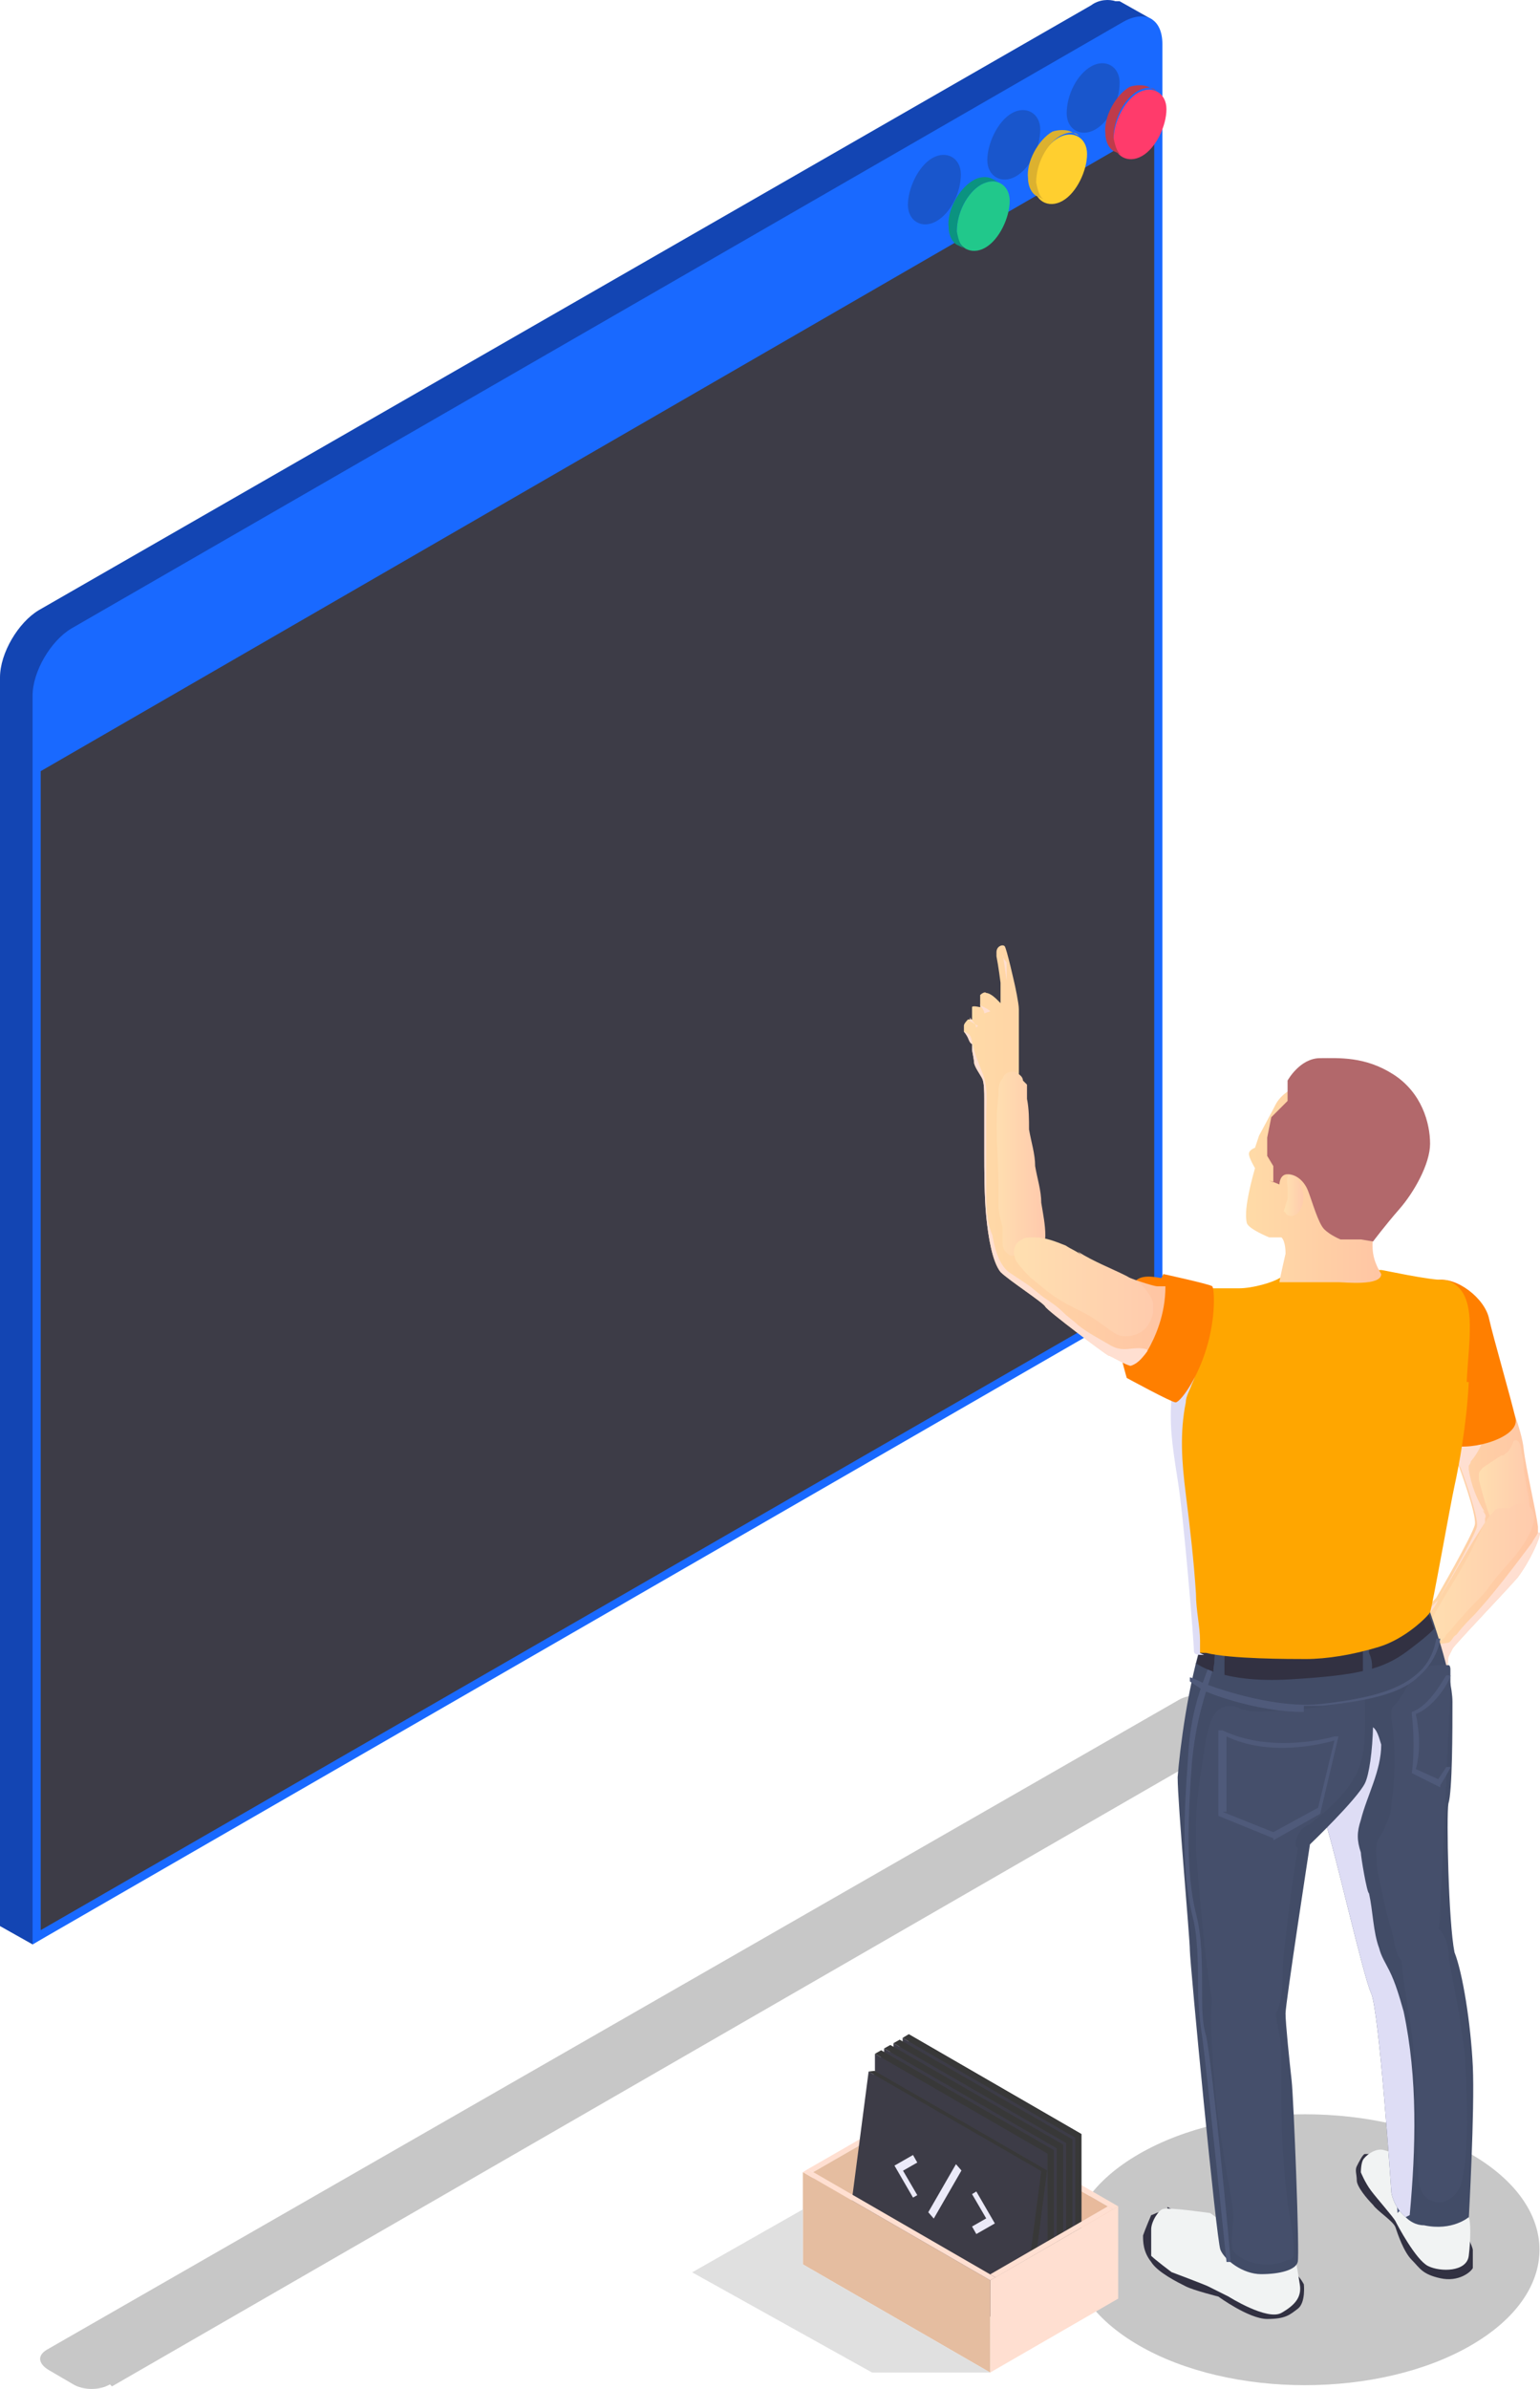 <?xml version="1.0" encoding="UTF-8"?>
<svg xmlns="http://www.w3.org/2000/svg" xmlns:xlink="http://www.w3.org/1999/xlink" viewBox="0 0 75.65 117.28">
    <defs>
        <linearGradient id="d" x1="68.95" y1="1996.03" x2="75.65" y2="1996.03" gradientTransform="translate(0 -1920.28)"
                        gradientUnits="userSpaceOnUse">
            <stop offset="0" stop-color="#ffdba7"/>
            <stop offset="1" stop-color="#ffc5a4"/>
        </linearGradient>
        <linearGradient id="e" x1="72.55" y1="1993.51" x2="75.15" y2="1993.51" gradientTransform="translate(0 -1920.28)"
                        gradientUnits="userSpaceOnUse">
            <stop offset="0" stop-color="#ffdfb0"/>
            <stop offset="1" stop-color="#ffcbad"/>
        </linearGradient>
        <linearGradient id="f" x1="70.05" y1="1997.46" x2="75.35" y2="1997.46" xlink:href="#e"/>
        <linearGradient id="g" x1="61.25" y1="1978.34" x2="67.95" y2="1978.34" xlink:href="#d"/>
        <linearGradient id="h" x1="63.15" y1="1978.95" x2="64.05" y2="1978.95" xlink:href="#e"/>
        <linearGradient id="i" x1="47.25" y1="1977.01" x2="57.25" y2="1977.01" xlink:href="#d"/>
        <linearGradient id="j" x1="48.85" y1="1977.41" x2="51.15" y2="1977.41" xlink:href="#e"/>
        <linearGradient id="k" x1="49.95" y1="1983.45" x2="56.75" y2="1983.45" xlink:href="#e"/>
    </defs>

    <g>
        <path d="M56.6.96l-1.6-.9h-.2c-.3-.1-.8-.1-1.2.2L1.9,29.96c-1,.6-1.9,2.1-1.9,3.3v61.3l1.6.9,53.8-33V1.86s1.2-.9,1.2-.9Z"
              style="fill: #1345b3;"/>
        <path d="M55.2,1.06L3.5,30.86c-1,.6-1.9,2.1-1.9,3.3v61.3l55.5-32V2.16c0-1.2-.8-1.7-1.9-1.1Z"
              style="fill: #1969ff;"/>
        <polygon points="2 94.76 2 37.86 56.7 6.26 56.7 63.26 2 94.76" style="fill: #3d3c47;"/>
        <g>
            <path d="M49.7,5.56c.7-.4,1.4,0,1.4.8,0,.9-.5,1.9-1.2,2.3s-1.4,0-1.4-.8.5-1.9,1.2-2.3Z"
                  style="fill: #1956cc;"/>
            <path d="M53.6,3.26c.7-.4,1.4,0,1.4.8,0,.9-.5,1.9-1.2,2.3s-1.4,0-1.4-.8c0-.9.5-1.9,1.2-2.3Z"
                  style="fill: #1956cc;"/>
            <path d="M45.8,7.76c.7-.4,1.4,0,1.4.8,0,.9-.5,1.9-1.2,2.3s-1.4,0-1.4-.8.5-1.9,1.2-2.3Z"
                  style="fill: #1956cc;"/>
            <g>
                <g>
                    <path d="M52,6.76c.7-.4,1.4,0,1.4.8s-.5,1.9-1.2,2.3-1.4,0-1.4-.8c0-.9.5-1.9,1.2-2.3Z"
                          style="fill: #ffcf2f;"/>
                    <path d="M52.6,6.46c-.2-.1-.6-.1-.9,0-.7.4-1.3,1.5-1.2,2.3,0,.4.2.8.5.9l.4.2c-.3-.1-.4-.4-.5-.9,0-.9.5-1.9,1.2-2.3.4-.2.7-.2.9,0l-.4-.2Z"
                          style="fill: #dcb12f;"/>
                </g>
                <g>
                    <path d="M55.9,4.56c.7-.4,1.4,0,1.4.8s-.5,1.9-1.2,2.3-1.4,0-1.4-.8.5-1.9,1.2-2.3Z"
                          style="fill: #ff3b6b;"/>
                    <path d="M56.4,4.26c-.2-.1-.6-.1-.9,0-.7.4-1.3,1.5-1.2,2.3,0,.4.2.8.5.9l.4.2c-.3-.1-.4-.4-.5-.9,0-.9.5-1.9,1.2-2.3.4-.2.7-.2.9,0l-.4-.2Z"
                          style="fill: #bf3b4a;"/>
                </g>
                <g>
                    <path d="M48.2,9.06c.7-.4,1.4,0,1.4.8s-.5,1.9-1.2,2.3-1.4,0-1.4-.8c0-.9.5-1.9,1.2-2.3Z"
                          style="fill: #21c88b;"/>
                    <path d="M48.7,8.76c-.2-.1-.6-.1-.9.1-.7.4-1.3,1.5-1.2,2.3,0,.4.2.8.5.9l.4.2c-.3-.1-.4-.4-.5-.9,0-.9.5-1.9,1.2-2.3.4-.2.7-.2.9-.1l-.4-.2Z"
                          style="fill: #0b9380;"/>
                </g>
            </g>
        </g>
    </g>
    <path d="M5.5,117.16l55.5-32c.5-.3.4-.7-.1-1l-1.2-.7c-.5-.3-1.3-.3-1.8,0L2.3,115.36c-.5.3-.4.7.1,1l1.2.7c.5.3,1.3.3,1.8,0,0,0,.1.1.1.1Z"
          style="fill: #c7c7c7; isolation: isolate; mix-blend-mode: multiply;"/>
    <path d="M72.25,115.15c4.5-2.6,4.5-6.8,0-9.4s-11.8-2.6-16.3,0-4.5,6.8,0,9.4,11.8,2.6,16.3,0Z"
          style="fill: #c7c7c7; isolation: isolate; mix-blend-mode: multiply;"/>
    <g>
        <path d="M67.95,105.75h-.9c-.1,0-.3.4-.4.6s0,.4,0,.7.5.9.8,1.2c.2.3,1,.8,1.1,1.1s.4,1.2.8,1.6.5.7,1.4.9c.9.2,1.5-.3,1.6-.5v-.9c0-.1-.4-1-.4-1l-3.9-3.7s-.1,0-.1,0Z"
              style="fill: #323142;"/>
        <path d="M57.35,108.55c-.5,0-.7.2-.8.2,0,0-.3.7-.4,1,0,.3,0,.8.4,1.3.3.5,1.3,1,1.7,1.2s1.6.5,1.6.5c0,0,1.5,1.1,2.4,1.1s1.1-.2,1.5-.5.3-1.2.3-1.2c0,0-.3-.6-.7-.7-.4,0-6-3.1-6-3.1h0s0,.2,0,.2Z"
              style="fill: #323142;"/>
        <path d="M69.85,106.45c-.2-.3-1.5-.8-1.9-.9s-.9.3-1,.5-.1.6-.1.6c0,0,.2.5.5.9s1.1,1.3,1.2,1.5,1,1.9,1.6,2.2c.6.3,1.9.3,2-.5s.1-1.7,0-1.9c0-.2-.3-.7-.3-.7l-2-1.8h0s0,.1,0,.1Z"
              style="fill: #f1f3f3;"/>
        <path d="M60.55,109.45l-1.1-.8s-2.1-.3-2.3-.2c-.2,0-.6.6-.6,1v1.3c.2.2,1,.8,1,.8,0,0,1.6.6,1.8.7s1,.5,1,.5c0,0,1.9,1.2,2.6.8s1-.8.9-1.4-.2-1.4-.4-1.7c-.2-.2-1.4-.9-1.4-.9l-1.6-.2h0s.1.1.1.1Z"
              style="fill: #f1f3f3;"/>
        <path d="M75.65,75.25c0,.3-.5,1.4-1.1,2.2-.7.8-3.1,3.3-3.2,3.5s-.2.4-.2.4c0,0-.1,1.4-.3,1.8h-.3c-.5-.2-1.6-1.4-1.6-2.1,0-.9.8-1.9,1-2h0l.6-.6s1.8-3.1,1.9-3.6-.8-2.9-.8-2.9c0,0-.1,0-.3-1.1-.1-.7,0-1.7,0-2.2v-.3h.2l1.6.2h.9s.7,1.6.8,2.6c.1.9.6,3,.7,3.8h0v.3s.1,0,.1,0Z"
              style="fill: url(#d);"/>
        <path d="M72.85,74.15c0,.1.2.2.1.4v.2c-.8,1.2-1.5,2.5-2.3,3.8-.1.2-.2.4-.4.6h-.2l.6-.6s1.8-3.1,1.9-3.6-.8-2.9-.8-2.9c0,0-.1,0-.3-1.1-.1-.7,0-1.7,0-2.2,0,0,.1-.2.2-.3.2-.3.5-.6.8-.7h.1c.2,0,.3.1.3.3s.2.3.3.4v.7c0,.9-.3,1.9-.9,2.6,0,0,0,.1-.1.2v.2c.1.7.4,1.5.8,2.1h0l-.1-.1Z"
              style="fill: #ffdfd1; isolation: isolate; mix-blend-mode: multiply;"/>
        <path d="M75.65,75.25c0,.3-.5,1.4-1.1,2.2-.7.8-3.1,3.3-3.2,3.5s-.2.4-.2.4c0,0-.1,1.4-.3,1.8h-.3c.2-.5.2-1.1.3-1.6,0-.3,0-.7-.2-.9.1.1.4,0,.5,0,.2-.1.2-.3.4-.4.3-.4.6-.7.9-1,1-1.1,1.9-2.3,2.8-3.5.1-.2.2-.3.3-.5v-.3.3h.1,0Z"
              style="fill: #ffdfd1; isolation: isolate; mix-blend-mode: multiply;"/>
        <path d="M73.75,71.45c-.3.2-.6.4-.9.6,0,0-.2.2-.2.3v.3c.2.8.4,1.5.7,2.2,0,.2.1.3.2.5s.3.3.5.4h.4c.3-.2.6-.5.7-.8v-.7c0-.7-.2-1.4-.3-2.1,0-.2,0-.5-.1-.8,0-.2-.1-.8-.4-.6,0,0-.1.3-.2.4,0,.1-.2.2-.3.3,0,0-.1,0-.1,0Z"
              style="fill: url(#e);"/>
        <path d="M72.45,75.75c-.6,1.3-1.4,2.4-2.1,3.7,0,.1-.2.3-.2.4v.3l.2.2s.2.2.3.2c.2,0,.3-.1.4-.3.3-.3.5-.6.8-.9.4-.5.8-.8,1.2-1.3.4-.6.9-1.1,1.4-1.7.4-.5,1.5-2,.5-2.5-.3-.1-.5,0-.8.2h-.5c-.2,0-.3.2-.4.3-.3.3-.5.8-.7,1.2h0l-.1.2h0Z"
              style="fill: url(#f);"/>
        <path d="M72.15,108.85s-.8.7-2.2.4c-.4,0-.7-.2-.9-.4-.6-.5-.7-1.2-.7-1.2,0,0-.6-9-1-9.8-.4-.9-1.7-6.7-2.3-8.6-.2-.7-.3-1.8-.3-3.1,0-2.3.2-4.9.1-5.3l5.4-1.7s1.1,3.1,1.1,4.4,0,4.4-.2,5c-.1.6,0,5.8.3,7.3.4,1,.8,3.5.9,5.6s-.2,7.5-.2,7.5c0,0,0-.1,0-.1Z"
              style="fill: #424c67;"/>
        <path d="M69.55,96.45c.3,0,.5-.3.7-.6.4-.6.5-1.4.5-2.2.2-3.5.3-7.1.5-10.6v-1.1s0-.2-.1-.2h-.2c-.4,0-.9,0-1.2.3-.5.3-.7,1-1.1,1.5-.1.1-.3.3-.3.4v.4c.2,1.4.2,2.8,0,4.2,0,.4-.1.7-.3,1.1-.1.3-.3.5-.4.8-.1.4,0,.9,0,1.3.2,1,.4,2,.7,3,.2.7.2,1.9,1.2,1.7h0Z"
              style="fill: #454f6b;"/>
        <path d="M68.65,108.65s0-.2-.2-2.6c0-1.2-.1-2.4-.2-2.8,0-.2,0-.5-.1-1-.1-1.2-.3-3.1-.5-3.7-.2-.8-1.4-5.2-1.4-5.2,0-.2-.9-3.9-1-5.6h.2c0,1.6.9,5.5,1,5.6,0,0,1.2,4.4,1.4,5.2.2.6.4,2.5.5,3.7,0,.4,0,.8.1.9,0,.3.1,1.6.2,2.8,0,1.1.1,2.4.2,2.5h0l-.1.1h0l-.1.1Z"
              style="fill: #4f5a7a;"/>
        <path d="M69.05,108.85c-.6-.5-.7-1.2-.7-1.2,0,0-.6-9-1-9.8-.4-.9-1.7-6.7-2.3-8.6-.2-.7-.3-1.8-.3-3.1.5-.7,1.1-1.2,1.9-1.4h.7c.3.1.4.6.5.9,0,1.3-.7,2.5-1,3.7-.2.6-.2,1,0,1.6,0,.2.3,2,.4,2,.2.9.2,1.9.5,2.7.1.4.3.7.5,1.1.3.6.5,1.3.7,2,.7,3.3.6,6.7.3,10h0s-.2.1-.2.1Z"
              style="fill: #deddf5; isolation: isolate; mix-blend-mode: multiply;"/>
        <path d="M71.15,95.95c0-.6-.3-1.3-.8-1.5-.4-.1-.8,0-1.1.4s-.3.8-.4,1.2c0,.8.2,1.7.3,2.5.5,2.6.4,5.3.5,8,0,.6.1,1.3.7,1.5.4.2.9,0,1.2-.4s.3-.8.4-1.3c.2-1.9.1-3.8,0-5.6-.2-1.6-.5-3.1-.8-4.7h0s0-.1,0-.1Z"
              style="fill: #454f6b;"/>
        <path d="M59.15,80.25c-.8,2.4-1.2,5.7-1.3,7,0,1.3.6,7.9.6,8.5s1.3,14.2,1.5,14.7,1.1,1.2,2,1.2,1.7-.2,1.8-.6-.2-8-.3-8.9-.3-2.8-.3-3.3,1.2-8.3,1.2-8.3c0,0,2.3-2.2,2.7-3s.7-4.6-.1-6.8c-.8-2.3-1.8-2.1-1.8-2.1l-6.1,1.6h.1Z"
              style="fill: #424c67;"/>
        <path d="M60.25,111.05s-1-9.7-1.2-11.1c-.1-.6-.2-1.5-.2-2.4,0-1.2,0-2.5-.3-3.6-.5-2.1-.4-4.8-.2-7.5.1-2.1.5-3.3,1.1-4.8.2-.5.4-1,.6-1.7h.2c-.2.7-.4,1.3-.6,1.8-.5,1.6-.9,2.7-1.1,4.8-.2,2.7-.3,5.4.2,7.4.3,1.1.3,2.5.3,3.7,0,.9,0,1.7.2,2.3.3,1.4,1.2,10.7,1.2,11.1,0,0-.2,0-.2,0Z"
              style="fill: #4f5a7a;"/>
        <path d="M58.75,81.65s1.2,1,4.6.8c3.4-.2,4.6-.5,5.8-1.4s1.3-1.1,1.3-1.1l-.3-.8-11,1-.4,1.6h0v-.1Z"
              style="fill: #323142;"/>
        <path d="M67.45,82.55h-.5v-2.4c-.1,0,.3,0,.3,0v1c.2.4.2.9,0,1.4h.2Z" style="fill: #424c67;"/>
        <path d="M59.85,83.25c-.2-.1-.2-.3-.2-.4,0-.4-.1-.8,0-1.2,0-.5.1-.9.3-1.2l.4.2c-.2.3-.2.6-.2,1v1.1h0l-.3.4h0v.1Z"
              style="fill: #424c67;"/>
        <path d="M63.65,90.65c0-.2,0-.5.2-.7.1-.2.3-.3.5-.4.9-.7,1.8-1.5,2.3-2.5.5-1.1.4-2.3.4-3.5v-.2h-.3c-1,.4-2.2.5-3.3.6-.8,0-1.6.2-2.3,0-.2,0-.4-.2-.7-.2-.4,0-.7.2-.9.6s-.2.7-.3,1c-.1.6-.2,1.3-.3,1.9-.1.8-.2,1.6-.2,2.4v1.2c.2,2.5.4,5,.8,7.5,0,.2,0,.5.2.6.1.2.3.2.5.3.5.2,1,.4,1.5.3,1.5-.3,1.2-2.4,1.3-3.5.2-1.8.4-3.5.7-5.3l-.1-.1Z"
              style="fill: #454f6b;"/>
        <path d="M70.55,62.85c1-.2,2.4.9,2.6,1.9.2.9,1.1,4,1.3,4.9.2.9-2.1,1.6-3.2,1.3s-.8-8-.8-8c0,0,.1-.1.1-.1Z"
              style="fill: #ff7f00;"/>
        <path d="M72.15,67.85c-.1,2.1-.5,4.2-.7,5.1s-1.1,6-1.2,6.2-1.2,1.3-2.5,1.7-2.6.6-3.6.6c-.8,0-3.7,0-4.9-.3-.3,0-.5,0-.5-.2,0-.4-.5-6.6-.8-8.4-.3-1.9-.4-2.7-.3-4.1,0-.6.4-1.6.7-2.6.5-1.3,1.1-2.6,1.1-2.6h1.4c.7,0,1.7-.3,2-.5s4.9-.4,5-.4,2.3.5,3.2.5c1.6.5,1.1,2.8,1,5,0,0,.1,0,.1,0Z"
              style="fill: #ffa600;"/>
        <path d="M59.15,81.25c-.3,0-.5,0-.5-.2,0-.4-.5-6.6-.8-8.4-.3-1.9-.4-2.7-.3-4.1,0-.6.4-1.6.7-2.6.9,0,.6,1.4.3,2-.1.3-.3.6-.3.9-.3,1.5-.2,2.9,0,4.5s.4,3.3.5,4.9c0,.8.2,1.6.2,2.3v.6s.2.1.2.1Z"
              style="fill: #deddf5; isolation: isolate; mix-blend-mode: multiply;"/>
        <path d="M62.95,60.75c.2.2.2.7.2.8,0,0-.3,1.3-.3,1.4h2.9c.3,0,2.1.2,2.1-.4-.3-.5-.5-1-.4-1.8s-1.3-5.2-1.3-5.2c0,0-.8-2.6-1.8-2.4s-1.5.7-1.7,1.1-.8,1.5-.8,1.5l-.2.6s-.3.1-.3.3.3.7.3.7c0,0-.2.7-.3,1.2s-.2,1.1-.1,1.5c.1.3,1.1.7,1.1.7h.6c0,.1,0,0,0,0h0Z"
              style="fill: url(#g);"/>
        <path d="M63.15,59.55c.1.2.4.2.6,0s.4-.7.2-1.2c-.1-.4-.4-.8-.6-.7s-.1.6-.1.6v.6s-.2.7-.2.6c0,0,.1.1.1.1Z"
              style="fill: url(#h);"/>
        <path d="M62.35,57.95l.5.2s0-.5.4-.5.8.3,1,.8.5,1.6.8,1.9c.3.3.8.5.8.5h1l.6.1s.6-.8,1.3-1.6,1.5-2.2,1.5-3.2-.4-2.5-1.8-3.4-2.7-.8-3.6-.8c-1,0-1.6,1.1-1.6,1.1v1l-.8.8-.2,1v.9l.3.5v.8h0s-.2-.1-.2-.1Z"
              style="fill: #b2686b;"/>
        <path d="M57.05,62.75c-1-.2-1.3,0-1.6.6-.3.7-.6,1.9-.5,2.6s.4,1.7.4,1.7c0,0,2.2,1.2,2.4,1.2s1-1,1.5-2.6.4-3,.3-3.1c-.1-.1-2.4-.6-2.4-.6,0,0-.1.2-.1.2Z"
              style="fill: #ff7f00;"/>
        <path d="M57.25,63.15c0,1.4-.5,2.5-.9,3.2-.3.4-.5.6-.8.7-.2,0-1-.5-1.1-.5-.2-.1-3-2.2-3.1-2.4s-1.8-1.3-2.2-1.7c-.4-.5-.6-1.7-.7-2.7-.1-1-.1-2.4-.1-3.1v-2.7c0-.3,0-.8-.1-1s-.4-.6-.4-.8c0-.1-.1-.6-.1-.6v-.3c-.1,0-.2-.3-.2-.3,0,0-.1-.2-.2-.3h0v-.3c0-.1.2-.3.2-.3h.2v-.2h0v-.4c0-.1.4,0,.4,0h0v-.6s.2-.2.3-.1c.2,0,.5.3.5.3l.2.2h0v-1s-.1-.8-.2-1.3v-.2c0-.3.3-.4.4-.3s.5,1.9.5,1.9c0,0,.2.9.2,1.2v5.2c0,1,1,6,1.3,6.1s3.3,1.5,3.7,1.7,1.6.6,1.8.6c0,0,.4,0,.4,0Z"
              style="fill: url(#i);"/>
        <path d="M50.25,53.05c0-.2-.2-.3-.3-.4-.3-.1-.6,0-.7.3-.2.2-.2.5-.2.8-.2,1.5,0,3.1,0,4.6v.8c0,.4.1.7.2,1.1v.8c0,.3.2.5.4.6h1.2c.3-.2.5-.6.5-1,0-.5-.1-1-.2-1.6,0-.6-.2-1.2-.3-1.8,0-.6-.2-1.2-.3-1.8,0-.5,0-1-.1-1.5v-.7s-.2-.2-.2-.2Z"
              style="fill: url(#j);"/>
        <path d="M53.15,61.65c-.2-.2-.5-.3-.8-.5-.5-.2-1-.4-1.5-.4s-.5,0-.8.2-.3.7-.1,1,.5.6.7.8c.4.3.8.7,1.3,1,.6.4,1.2.6,1.8,1,.3.2.7.5,1,.7s.8.2,1.2,0,.6-.6.7-1v-.4c0-.3-.4-.8-.6-1-.2-.2-.4-.2-.7-.4-.8-.4-1.6-.7-2.4-1.2h0s.2.2.2.2Z"
              style="fill: url(#k);"/>
        <path d="M48.05,50.35c-.1,0-.3-.2-.4-.2h0v-.2c.1.2.3.3.3.5h0s.1-.1.1-.1Z"
              style="fill: #ffdfd1; isolation: isolate; mix-blend-mode: multiply;"/>
        <path d="M48.65,49.65c-.1-.1-.3-.2-.5-.3v-.5.4c0,.2.2.3.2.5,0,0,.3-.1.3-.1Z"
              style="fill: #ffdfd1; isolation: isolate; mix-blend-mode: multiply;"/>
        <path d="M49.45,48.15s-.1-.8-.2-1.3v.1s.1.2.2.3v2.1h0v-1h0s0-.2,0-.2Z"
              style="fill: #ffdfd1; isolation: isolate; mix-blend-mode: multiply;"/>
        <path d="M56.35,66.35c-.3.4-.5.6-.8.7-.2,0-1-.5-1.1-.5-.2-.1-3-2.2-3.1-2.4s-1.8-1.3-2.2-1.7c-.4-.5-.6-1.7-.7-2.7-.1-1-.1-2.4-.1-3.1v-2.7c0-.3,0-.8-.1-1s-.4-.6-.4-.8c0-.1-.1-.6-.1-.6v-.3c-.1,0-.2-.3-.2-.3,0,0-.1-.2-.2-.3h0s.1,0,.2.1c.1,0,.2.3.2.4.1.5.3,1,.5,1.5.3.7.2,1.4.2,2.1v3.7c0,.7,0,1.5.3,2.2.1.6.3,1.4.8,1.8.3.2.6.4.9.6.3.2.6.5.9.7.3.2.6.4.9.7.2.2.5.4.7.6.5.4,1.1.7,1.6,1,.7.4,1.1,0,1.8.2h0s0,.1,0,.1Z"
              style="fill: #ffdfd1; isolation: isolate; mix-blend-mode: multiply;"/>
        <path d="M62.55,90.25h0l-2.7-1.1h0v-4.2h.2c2.5,1.2,5.5.3,5.5.3h.2l-.9,3.8-2.3,1.3h0v-.1h0ZM60.05,88.95l2.5,1,2.2-1.2.8-3.3c-.7.2-3.2.8-5.3-.2v3.7h-.2Z"
              style="fill: #4f5a7a;"/>
        <path d="M70.75,87.75l-1.4-.7h0s.2-1.2,0-2.9h0v-.1c.9-.3,1.6-1.7,1.7-1.8h.2c0,.2-.7,1.5-1.7,1.9.3,1.4.1,2.4,0,2.7l1.1.5.4-.6h.2c0,.1-.5.9-.5.9h0s0,.1,0,.1Z"
              style="fill: #4f5a7a;"/>
        <path d="M64.05,84.05c-2.4,0-4.9-1-5-1.1l-.6-.4v-.2c.1,0,.7.3.7.3,0,0,3.3,1.3,5.8,1,2.7-.3,3.9-.8,4.7-1.5.8-.7.9-1.7.9-1.7h.2s-.1,1-1,1.8c-.8.8-2.1,1.2-4.8,1.5h-.9v.3h0Z"
              style="fill: #4f5a7a;"/>
        <path d="M62.75,96.85c-.2-.3-.5-.4-.8-.4h-1.5c-.2,0-.4.1-.6.3-.1.1-.2.3-.2.5-.2,1.1-.2,2.3-.1,3.4.1,2.2.4,4.4.8,6.5.1.7.3,1.4.2,2.1,0,.4-.1.8,0,1.2.1.2.4.4.6.5.7.3,1.5.3,2.1,0,.1,0,.2,0,.3-.2v-.3c0-.8-.2-1.6-.3-2.3-.2-1.7-.3-3.3-.3-5v-2.4c0-.7-.3-1.5-.3-2.2,0-.6.2-1.1,0-1.6h0l.1-.1Z"
              style="fill: #454f6b;"/>
    </g>
    <g>
        <polygon points="45.73 103.31 39.95 106.64 39.69 106.49 45.47 103.16 45.73 103.31" style="fill: #ffdfd1;"/>
        <polygon points="45.73 107.83 39.95 111.17 39.95 106.64 45.73 103.31 45.73 107.83" style="fill: #e5bda0;"/>
    </g>
    <g>
        <polygon points="54.67 113 45.47 107.68 45.47 103.16 54.67 108.47 54.67 113" style="fill: #e8ba9c;"/>
        <polygon points="45.47 103.16 54.67 108.47 54.93 108.32 45.73 103.01 45.47 103.16" style="fill: #ffdfd1;"/>
    </g>
    <g>
        <g>
            <polygon points="53.12 112.54 53.12 104.77 44.64 99.87 44.64 107.65 53.12 112.54" style="fill: #383838;"/>
            <g>
                <polygon points="52.82 104.95 53.12 104.77 44.64 99.87 44.34 100.05 52.82 104.95"
                         style="fill: #383838;"/>
                <polygon points="53.12 112.54 53.12 104.77 52.82 104.95 52.82 112.72 53.12 112.54"
                         style="fill: #383838;"/>
            </g>
            <polygon points="52.82 112.72 52.82 104.95 44.34 100.05 44.34 107.82 52.82 112.72" style="fill: #3d3c47;"/>
            <g>
                <path d="M47.23,106.72l-.21.12-.91-1.57.91-.52.21.37-.7.4s.7,1.2.7,1.2Z" style="fill: #ebeaf8;"/>
                <path d="M49.13,105.2l.27.31-1.36,2.36-.27-.31,1.36-2.36Z" style="fill: #ebeaf8;"/>
                <path d="M50.62,107.87l-.7-1.2.21-.12.91,1.57-.91.52-.21-.37s.7-.4.7-.4Z" style="fill: #ebeaf8;"/>
            </g>
        </g>
        <g>
            <polygon points="52.67 112.81 52.67 105.03 44.19 100.14 44.19 107.91 52.67 112.81" style="fill: #383838;"/>
            <g>
                <polygon points="52.37 105.21 52.67 105.03 44.19 100.14 43.89 100.31 52.37 105.21"
                         style="fill: #383838;"/>
                <polygon points="52.67 112.81 52.67 105.03 52.37 105.21 52.37 112.98 52.67 112.81"
                         style="fill: #383838;"/>
            </g>
            <polygon points="52.37 112.98 52.37 105.21 43.89 100.31 43.89 108.08 52.37 112.98" style="fill: #3d3c47;"/>
            <g>
                <path d="M46.78,106.98l-.21.12-.91-1.57.91-.52.21.37-.7.4s.7,1.2.7,1.2Z" style="fill: #ebeaf8;"/>
                <path d="M48.68,105.47l.27.31-1.36,2.36-.27-.31,1.36-2.36Z" style="fill: #ebeaf8;"/>
                <path d="M50.17,108.14l-.7-1.2.21-.13.91,1.57-.91.52-.21-.37.7-.4h0Z" style="fill: #ebeaf8;"/>
            </g>
        </g>
        <g>
            <polygon points="52.22 113.07 52.22 105.29 43.73 100.4 43.73 108.17 52.22 113.07" style="fill: #383838;"/>
            <g>
                <polygon points="51.91 105.47 52.22 105.29 43.73 100.4 43.43 100.57 51.91 105.47"
                         style="fill: #383838;"/>
                <polygon points="52.22 113.07 52.22 105.29 51.91 105.47 51.91 113.24 52.22 113.07"
                         style="fill: #383838;"/>
            </g>
            <polygon points="51.91 113.24 51.91 105.47 43.43 100.57 43.43 108.35 51.91 113.24" style="fill: #3d3c47;"/>
            <g>
                <path d="M46.32,107.24l-.21.12-.91-1.57.91-.52.21.37-.7.4s.7,1.2.7,1.2Z" style="fill: #ebeaf8;"/>
                <path d="M48.23,105.73l.27.31-1.36,2.36-.27-.31,1.36-2.36Z" style="fill: #ebeaf8;"/>
                <path d="M49.71,108.4l-.7-1.2.21-.12.91,1.57-.91.52-.21-.37s.7-.4.7-.4Z" style="fill: #ebeaf8;"/>
            </g>
        </g>
        <g>
            <polygon points="51.76 113.33 51.76 105.56 43.28 100.66 43.28 108.43 51.76 113.33" style="fill: #383838;"/>
            <g>
                <polygon points="51.46 105.73 51.76 105.56 43.28 100.66 42.98 100.83 51.46 105.73"
                         style="fill: #383838;"/>
                <polygon points="51.76 113.33 51.76 105.56 51.46 105.73 51.46 113.5 51.76 113.33"
                         style="fill: #383838;"/>
            </g>
            <polygon points="51.46 113.5 51.46 105.73 42.98 100.83 42.98 108.61 51.46 113.5" style="fill: #3d3c47;"/>
            <g>
                <path d="M45.87,107.51l-.21.12-.91-1.57.91-.52.21.37-.7.4s.7,1.2.7,1.2Z" style="fill: #ebeaf8;"/>
                <path d="M47.77,105.99l.27.31-1.36,2.36-.27-.31,1.36-2.36Z" style="fill: #ebeaf8;"/>
                <path d="M49.26,108.66l-.7-1.2.21-.13.91,1.57-.91.52-.21-.37.7-.4h0Z" style="fill: #ebeaf8;"/>
            </g>
        </g>
        <g>
            <polygon points="50.42 114.4 51.43 106.56 42.95 101.67 41.93 109.5 50.42 114.4" style="fill: #383838;"/>
            <g>
                <polygon points="51.15 106.59 51.43 106.56 42.95 101.67 42.67 101.7 51.15 106.59"
                         style="fill: #383838;"/>
                <polygon points="50.42 114.4 51.43 106.56 51.15 106.59 50.11 114.58 50.42 114.4"
                         style="fill: #383838;"/>
            </g>
            <polygon points="50.11 114.58 51.15 106.59 42.67 101.7 41.63 109.68 50.11 114.58" style="fill: #3d3c47;"/>
            <g>
                <path d="M45.06,107.77l-.21.12-.91-1.57.91-.52.21.37-.7.4s.7,1.2.7,1.2Z" style="fill: #ebeaf8;"/>
                <path d="M46.96,106.25l.27.31-1.36,2.36-.27-.31,1.36-2.36Z" style="fill: #ebeaf8;"/>
                <path d="M48.45,108.92l-.7-1.2.21-.13.91,1.57-.91.52-.21-.37.7-.4h0Z" style="fill: #ebeaf8;"/>
            </g>
        </g>
    </g>
    <g>
        <polygon points="54.67 108.47 48.9 111.81 48.64 111.66 54.42 108.32 54.67 108.47" style="fill: #ffdfd1;"/>
        <polygon points="54.93 112.85 48.64 116.48 48.64 111.95 54.93 108.32 54.93 112.85" style="fill: #ffdfd1;"/>
    </g>
    <g>
        <polygon points="48.64 116.48 39.44 111.17 39.44 106.64 48.64 111.95 48.64 116.48" style="fill: #e5bda0;"/>
        <polygon points="48.64 116.48 42.84 116.48 34 111.56 39.44 108.47 39.44 111.17 48.64 116.48"
                 style="fill: #e0e0e0; isolation: isolate; mix-blend-mode: multiply;"/>
        <polygon points="39.44 106.64 48.64 111.95 48.9 111.81 39.69 106.49 39.44 106.64" style="fill: #ffdfd1;"/>
    </g>


</svg>
